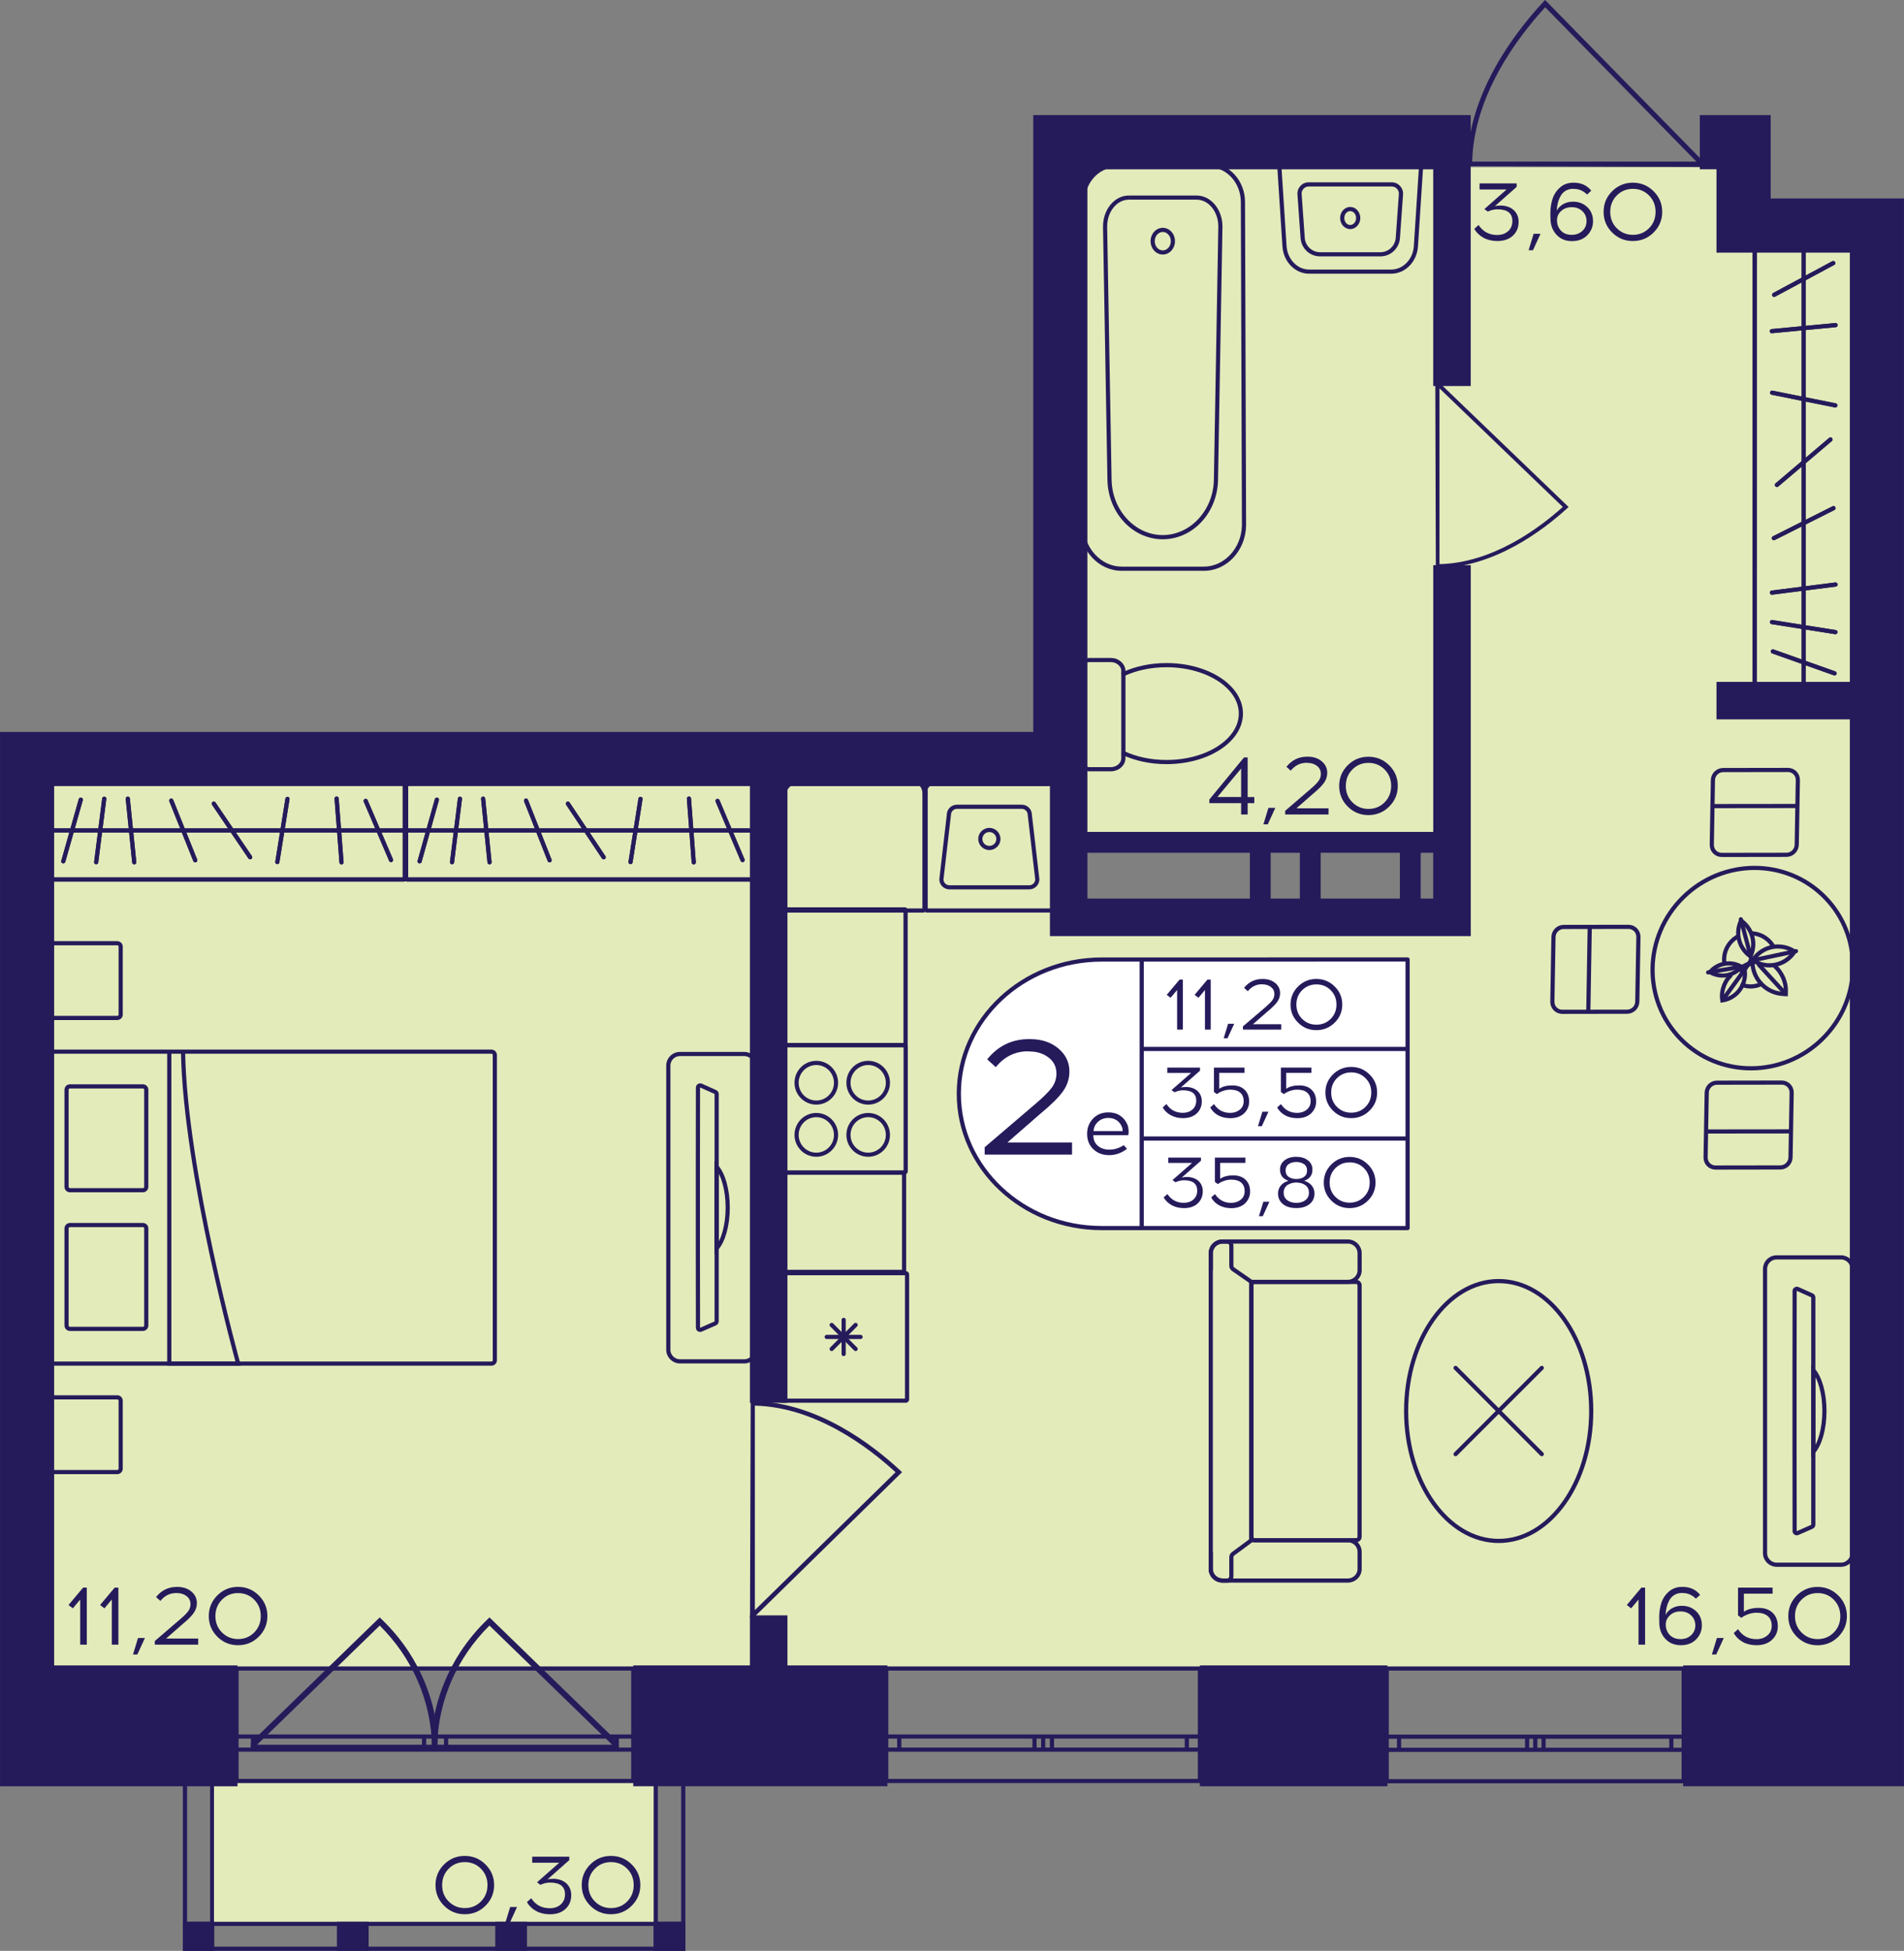 <?xml version="1.0" encoding="utf-8"?>
<!-- Generator: Adobe Illustrator 24.3.0, SVG Export Plug-In . SVG Version: 6.00 Build 0)  -->
<svg version="1.1" id="Слой_1" xmlns="http://www.w3.org/2000/svg" xmlns:xlink="http://www.w3.org/1999/xlink" x="0px" y="0px"
	 viewBox="0 0 390.5 400" style="enable-background:new 0 0 390.5 400;" xml:space="preserve">
<rect x="0" y="0" width="390.5" height="400" fill="#808080" stroke="none"/>
<path style="fill:#E3EBBA;" d="M359.31,34.28c-47.03,0-94.06,0-141.09,0c0.32,46.71,0.64,93.42,0.96,140.13c26.2,0,52.41,0,78.61,0
	c0,4.56,0,9.11,0,13.67c-26.2,0-52.41,0-78.61,0c0-10.25,0-20.51,0-30.76c-70.64,0-141.27,0-211.91,0c0,61.52,0,123.05,0,184.57
	h375.97c0-99.12,0-198.24,0-297.36c-7.98,0-15.95,0-23.93,0C359.31,41.12,359.31,37.7,359.31,34.28z"/>
<rect x="43.03" y="365.21" style="fill:#E3EBBA;" width="91.43" height="29.66"/>
<g>
	<path style="fill:none;stroke:#251B5B;stroke-width:0.855;stroke-miterlimit:10;" d="M246.09,365.17h-64.33v-23.06h64.33V365.17z
		 M181.76,365.17h64.33 M181.76,342.11h64.33 M181.76,358.74h2.67v-2.69h-2.67V358.74z M213.95,356.05h-1.78v2.69h1.78V356.05z
		 M184.44,358.74h27.73v-2.69h-27.73V358.74z M213.95,358.74h1.8v-2.69h-1.8V358.74z M246.09,356.05h-2.67v2.69h2.67V356.05z
		 M215.74,358.74h27.67v-2.69h-27.67V358.74z M181.76,358.74h2.67 M184.44,358.74v-2.69 M184.44,356.05h-2.67 M213.95,356.05h-1.78
		 M212.17,356.05v2.69 M212.17,358.74h1.78 M184.44,358.74h27.73 M212.17,356.05h-27.73 M213.95,358.74h1.8 M215.74,358.74v-2.69
		 M215.74,356.05h-1.8 M246.09,356.05h-2.67 M243.42,356.05v2.69 M243.42,358.74h2.67 M215.74,358.74h27.67 M243.42,356.05h-27.67"
		/>
</g>
<g>
	<path style="fill:none;stroke:#251B5B;stroke-width:0.855;stroke-miterlimit:10;" d="M129.88,365.17H48.51v-23.06h81.37V365.17z
		 M48.51,365.17h81.37 M48.51,342.11h81.37 M48.51,358.74h3.38v-2.69h-3.38V358.74z M89.22,356.05h-2.25v2.69h2.25V356.05z
		 M51.89,358.74h35.08v-2.69H51.89V358.74z M89.22,358.74h2.27v-2.69h-2.27V358.74z M129.88,356.05h-3.38v2.69h3.38V356.05z
		 M91.49,358.74h35v-2.69h-35V358.74z M48.51,358.74h3.38 M51.89,358.74v-2.69 M51.89,356.05h-3.38 M89.22,356.05h-2.25
		 M86.98,356.05v2.69 M86.98,358.74h2.25 M51.89,358.74h35.08 M86.98,356.05H51.89 M89.22,358.74h2.27 M91.49,358.74v-2.69
		 M91.49,356.05h-2.27 M129.88,356.05h-3.38 M126.5,356.05v2.69 M126.5,358.74h3.38 M91.49,358.74h35 M126.5,356.05h-35"/>
</g>
<g>
	<path style="fill:none;stroke:#251B5B;stroke-width:0.855;stroke-miterlimit:10;" d="M345.31,365.22h-60.9v-23.11h60.9V365.22z
		 M284.41,365.22h60.9 M284.41,342.11h60.9 M284.41,358.78h2.53v-2.7h-2.53V358.78z M314.88,356.08h-1.68v2.7h1.68V356.08z
		 M286.94,358.78h26.26v-2.7h-26.26V358.78z M314.88,358.78h1.7v-2.7h-1.7V358.78z M345.31,356.08h-2.53v2.7h2.53V356.08z
		 M316.58,358.78h26.2v-2.7h-26.2V358.78z M284.41,358.78h2.53 M286.94,358.78v-2.7 M286.94,356.08h-2.53 M314.88,356.08h-1.68
		 M313.2,356.08v2.7 M313.2,358.78h1.68 M286.94,358.78h26.26 M313.2,356.08h-26.26 M314.88,358.78h1.7 M316.58,358.78v-2.7
		 M316.58,356.08h-1.7 M345.31,356.08h-2.53 M342.78,356.08v2.7 M342.78,358.78h2.53 M316.58,358.78h26.2 M342.78,356.08h-26.2"/>
</g>
<g>
	
		<rect x="134.07" y="394.04" transform="matrix(-1 2.795306e-07 -2.795306e-07 -1 274.628 794.037)" style="fill:#251B5B;" width="6.5" height="5.96"/>
	
		<rect x="37.57" y="394.04" transform="matrix(-1 2.844633e-07 -2.844633e-07 -1 81.515 794.038)" style="fill:#251B5B;" width="6.38" height="5.96"/>
	
		<rect x="69.11" y="394.04" transform="matrix(-1 2.795348e-07 -2.795348e-07 -1 144.714 794.038)" style="fill:#251B5B;" width="6.5" height="5.96"/>
	
		<rect x="101.59" y="394.04" transform="matrix(-1 2.795306e-07 -2.795306e-07 -1 209.671 794.038)" style="fill:#251B5B;" width="6.5" height="5.96"/>
	<g>
		<path style="fill:#251B5B;" d="M139.71,363.26l0,35.89h-4.79l0-35.89H139.71 M140.56,362.4h-6.5l0,37.6h6.5L140.56,362.4
			L140.56,362.4z"/>
	</g>
	<g>
		<path style="fill:#251B5B;" d="M43.04,363.26l0,35.89h-4.67v-35.89H43.04 M43.89,362.4h-6.38V400h6.38L43.89,362.4L43.89,362.4z"
			/>
	</g>
	<g>
		<path style="fill:#251B5B;" d="M139.71,394.89v4.25l-101.29,0v-4.25L139.71,394.89 M140.56,394.04l-103,0V400l103,0V394.04
			L140.56,394.04z"/>
	</g>
</g>
<g>
	<path style="fill:#251B5B;" d="M78.33,332.07c2.1,2.02,3.92,4.22,5.47,6.57c5.51,8.4,5.9,16.26,5.94,17.85
		c0.03,1.01,0.01,1.84-0.02,2.36c-0.35,0.01-0.71,0.03-1.06,0.04H51.52l-0.09,0.08c0.02-0.58,0.04-1.15,0.06-1.72l26.39-25.62
		L78.33,332.07z M52.72,357.74H88.6c-0.29-9.18-4.04-17.81-10.72-24.44L52.72,357.74z"/>
	<path style="fill:#251B5B;" d="M99.94,332.07c-2.1,2.02-3.92,4.22-5.47,6.57c-5.51,8.4-5.9,16.26-5.94,17.85
		c-0.03,1.01-0.01,1.84,0.02,2.36c0.35,0.01,0.71,0.03,1.06,0.04h37.14l0.09,0.08c-0.02-0.58-0.04-1.15-0.06-1.72l-26.39-25.62
		L99.94,332.07z M125.55,357.74H89.66c0.29-9.18,4.04-17.81,10.72-24.44L125.55,357.74z"/>
</g>
<path style="fill:#251B5B;" d="M300.79,34.08c0-0.31,0.01-0.62,0.01-0.94h0.13c0.32-14.22,9.87-26.6,15.61-32.77L316.89,0
	l32.48,33.14h0.21c0,0.36,0,0.72,0,1.08C333.32,34.17,317.05,34.13,300.79,34.08z M347.93,33.14L316.91,1.49
	c-5.67,6.17-14.66,18.08-14.97,31.65L347.93,33.14z"/>
<path style="fill:#251B5B;" d="M153.96,287.17c0.28,0,0.56,0.01,0.85,0.01v0.12c12.96,0.29,24.24,8.99,29.86,14.23l0.34,0.32
	l-30.21,29.6v0.19c-0.33,0-0.65,0-0.98,0C153.88,316.82,153.92,301.99,153.96,287.17z M154.82,330.13l28.85-28.27
	c-5.62-5.17-16.48-13.36-28.85-13.65L154.82,330.13z"/>
<path style="fill:#251B5B;" d="M294.48,116.57c0.25,0,0.49-0.01,0.75-0.01v-0.1c11.36-0.25,21.25-7.73,26.18-12.23l0.3-0.28
	L295.23,78.5v-0.16c-0.29,0-0.57,0-0.86,0C294.41,91.08,294.44,103.83,294.48,116.57z M295.23,79.63l25.29,24.31
	c-4.93,4.44-14.45,11.49-25.29,11.73L295.23,79.63z"/>
<g>
	<path style="fill:none;stroke:#251B5B;stroke-width:0.855;stroke-miterlimit:10;" d="M152.64,279.13l-13.17,0
		c-1.33,0-2.4-1.07-2.4-2.38l0-58.26c0-1.33,1.06-2.38,2.4-2.38h13.17c1.32,0,2.39,1.06,2.39,2.38l0,58.26
		C155.04,278.05,153.96,279.13,152.64,279.13z M146.98,224.31c0-0.17-0.12-0.34-0.27-0.41l-2.93-1.31
		c-0.31-0.12-0.63,0.09-0.63,0.41c0,2.08-0.02,8.58-0.02,16.25v16.72c0,7.66,0.02,14.19,0.02,16.25c0,0.34,0.33,0.54,0.63,0.41
		l2.93-1.29c0.15-0.07,0.27-0.24,0.27-0.43L146.98,224.31z"/>
	<g>
		<path style="fill:none;stroke:#251B5B;stroke-width:0.855;stroke-miterlimit:10;" d="M149.25,247.6c0-3.64-0.92-6.83-2.28-8.38
			v16.76C148.33,254.43,149.25,251.27,149.25,247.6z"/>
	</g>
</g>
<g>
	<g>
		<g>
			<path style="fill:#251B5B;" d="M82.6,160.65v19.25H10.58v-19.25H82.6 M82.86,159.8H10.32c-0.33,0-0.59,0.27-0.59,0.59v19.77
				c0,0.33,0.27,0.59,0.59,0.59h72.53c0.33,0,0.59-0.27,0.59-0.59v-19.77C83.45,160.06,83.19,159.8,82.86,159.8L82.86,159.8z"/>
		</g>
	</g>
	<line style="fill:none;stroke:#251B5B;stroke-width:0.855;stroke-miterlimit:10;" x1="83.47" y1="170.28" x2="9.98" y2="170.28"/>
	
		<line style="fill:none;stroke:#251B5B;stroke-width:0.855;stroke-linecap:round;stroke-miterlimit:10;" x1="70.04" y1="176.81" x2="69.04" y2="163.74"/>
	
		<line style="fill:none;stroke:#251B5B;stroke-width:0.855;stroke-linecap:round;stroke-miterlimit:10;" x1="56.88" y1="176.75" x2="58.96" y2="163.8"/>
	
		<line style="fill:none;stroke:#251B5B;stroke-width:0.855;stroke-linecap:round;stroke-miterlimit:10;" x1="12.98" y1="176.6" x2="16.57" y2="163.96"/>
	
		<line style="fill:none;stroke:#251B5B;stroke-width:0.855;stroke-linecap:round;stroke-miterlimit:10;" x1="51.3" y1="175.77" x2="43.85" y2="164.78"/>
	
		<line style="fill:none;stroke:#251B5B;stroke-width:0.855;stroke-linecap:round;stroke-miterlimit:10;" x1="40.04" y1="176.39" x2="35.13" y2="164.16"/>
	
		<line style="fill:none;stroke:#251B5B;stroke-width:0.855;stroke-linecap:round;stroke-miterlimit:10;" x1="27.53" y1="176.8" x2="26.21" y2="163.76"/>
	
		<line style="fill:none;stroke:#251B5B;stroke-width:0.855;stroke-linecap:round;stroke-miterlimit:10;" x1="19.73" y1="176.78" x2="21.38" y2="163.77"/>
	
		<line style="fill:none;stroke:#251B5B;stroke-width:0.855;stroke-linecap:round;stroke-miterlimit:10;" x1="80.2" y1="176.34" x2="75" y2="164.22"/>
	<g>
		<g>
			<path style="fill:#251B5B;" d="M82.6,160.65v19.25H10.58v-19.25H82.6 M82.86,159.8H10.32c-0.33,0-0.59,0.27-0.59,0.59v19.77
				c0,0.33,0.27,0.59,0.59,0.59h72.53c0.33,0,0.59-0.27,0.59-0.59v-19.77C83.45,160.06,83.19,159.8,82.86,159.8L82.86,159.8z"/>
		</g>
	</g>
	<line style="fill:none;stroke:#251B5B;stroke-width:0.855;stroke-miterlimit:10;" x1="83.47" y1="170.28" x2="9.98" y2="170.28"/>
	
		<line style="fill:none;stroke:#251B5B;stroke-width:0.855;stroke-linecap:round;stroke-miterlimit:10;" x1="70.04" y1="176.81" x2="69.04" y2="163.74"/>
	
		<line style="fill:none;stroke:#251B5B;stroke-width:0.855;stroke-linecap:round;stroke-miterlimit:10;" x1="56.88" y1="176.75" x2="58.96" y2="163.8"/>
	
		<line style="fill:none;stroke:#251B5B;stroke-width:0.855;stroke-linecap:round;stroke-miterlimit:10;" x1="12.98" y1="176.6" x2="16.57" y2="163.96"/>
	
		<line style="fill:none;stroke:#251B5B;stroke-width:0.855;stroke-linecap:round;stroke-miterlimit:10;" x1="51.3" y1="175.77" x2="43.85" y2="164.78"/>
	
		<line style="fill:none;stroke:#251B5B;stroke-width:0.855;stroke-linecap:round;stroke-miterlimit:10;" x1="40.04" y1="176.39" x2="35.13" y2="164.16"/>
	
		<line style="fill:none;stroke:#251B5B;stroke-width:0.855;stroke-linecap:round;stroke-miterlimit:10;" x1="27.53" y1="176.8" x2="26.21" y2="163.76"/>
	
		<line style="fill:none;stroke:#251B5B;stroke-width:0.855;stroke-linecap:round;stroke-miterlimit:10;" x1="19.73" y1="176.78" x2="21.38" y2="163.77"/>
	
		<line style="fill:none;stroke:#251B5B;stroke-width:0.855;stroke-linecap:round;stroke-miterlimit:10;" x1="80.2" y1="176.34" x2="75" y2="164.22"/>
</g>
<g>
	<g>
		<path style="fill:none;stroke:#251B5B;stroke-width:0.855;stroke-miterlimit:10;" d="M230.4,138.23v-0.63
			c0-1.25-1.16-2.27-2.57-2.27h-4.29c-1.43,0-2.57,1.02-2.57,2.27v17.85c0,1.25,1.14,2.27,2.57,2.27h4.29
			c1.41,0,2.57-1.02,2.57-2.27v-1.05"/>
	</g>
	<g>
		<path style="fill:none;stroke:#251B5B;stroke-width:0.855;stroke-miterlimit:10;" d="M254.5,146.31c0-5.49-6.83-9.93-15.26-9.93
			c-3.29,0-6.35,0.68-8.84,1.85v16.17c2.49,1.17,5.55,1.85,8.84,1.85C247.67,156.25,254.5,151.8,254.5,146.31z"/>
	</g>
</g>
<g>
	<g>
		<path style="fill:#251B5B;" d="M228.9,33.46v0.85l19.15,0c3.55,0,6.44,3.2,6.44,7.13l0.22,66.3c-0.1,4.65-3.6,8.44-7.81,8.44
			h-16.84c-4.21,0-7.72-3.79-7.81-8.42l0.22-66.33c0-3.93,2.89-7.13,6.44-7.13V33.46 M228.9,33.46c-4.03,0-7.29,3.57-7.29,7.98
			l-0.22,66.32c0.11,5.16,3.96,9.28,8.67,9.28h16.84c4.71,0,8.56-4.12,8.67-9.28l-0.22-66.32c0-4.41-3.27-7.98-7.29-7.98
			L228.9,33.46L228.9,33.46z"/>
	</g>
	<g>
		<path style="fill:#251B5B;" d="M231.52,40.09v0.85l13.91,0c2.45,0,4.44,2.47,4.44,5.49l-0.91,51.96
			c-0.12,6.24-4.82,11.32-10.49,11.32s-10.37-5.08-10.49-11.32l-0.91-51.95c0-3.03,1.99-5.5,4.44-5.5V40.09 M231.52,40.09
			c-2.93,0-5.3,2.85-5.3,6.36l0.91,51.96c0.13,6.76,5.17,12.16,11.34,12.16h0c6.17,0,11.21-5.4,11.34-12.16l0.91-51.96
			c0-3.51-2.37-6.36-5.3-6.36L231.52,40.09L231.52,40.09z"/>
	</g>
	<g>
		<path style="fill:#251B5B;" d="M238.48,47.56c0.91,0,1.65,0.85,1.65,1.89s-0.74,1.89-1.65,1.89c-0.91,0-1.65-0.85-1.65-1.89
			S237.57,47.56,238.48,47.56 M238.48,46.71c-1.38,0-2.5,1.23-2.5,2.74c0,1.51,1.12,2.74,2.5,2.74s2.5-1.23,2.5-2.74
			C240.98,47.93,239.86,46.71,238.48,46.71L238.48,46.71z"/>
	</g>
</g>
<g>
	<g>
		<path style="fill:#251B5B;" d="M276.92,43.29c0.67,0,1.21,0.64,1.21,1.42c0,0.78-0.54,1.42-1.21,1.42s-1.21-0.64-1.21-1.42
			C275.71,43.92,276.25,43.29,276.92,43.29 M276.92,42.43c-1.14,0-2.07,1.02-2.07,2.27c0,1.25,0.93,2.27,2.07,2.27
			c1.14,0,2.07-1.02,2.07-2.27C278.99,43.45,278.06,42.43,276.92,42.43L276.92,42.43z"/>
	</g>
	<g>
		<path style="fill:#251B5B;" d="M291.02,34.22l-1.05,16.24c-0.17,2.7-2.21,4.81-4.63,4.81H268.5c-2.42,0-4.45-2.11-4.63-4.81
			l-1.05-16.24H291.02 M291.93,33.36h-30.02l1.11,17.15c0.2,3.16,2.6,5.61,5.48,5.61h16.84c2.88,0,5.28-2.45,5.48-5.61L291.93,33.36
			L291.93,33.36z"/>
	</g>
	<g>
		<path style="fill:#251B5B;" d="M285.45,38.24c0.41,0,0.78,0.16,1.06,0.46c0.28,0.3,0.41,0.69,0.39,1.09l-0.64,8.98
			c-0.12,1.65-1.51,2.95-3.16,2.95h-12.34c-1.66,0-3.05-1.3-3.16-2.95l-0.64-8.98c-0.03-0.41,0.11-0.8,0.39-1.09
			c0.28-0.3,0.65-0.46,1.06-0.46H285.45 M285.45,37.38h-17.05c-1.34,0-2.39,1.14-2.3,2.47l0.64,8.98c0.15,2.11,1.9,3.74,4.02,3.74
			h12.34c2.11,0,3.87-1.63,4.02-3.74l0.64-8.98C287.84,38.52,286.78,37.38,285.45,37.38L285.45,37.38z"/>
	</g>
</g>
<g>
	<g>
		<g>
			<path style="fill:#251B5B;" d="M154.65,160.65v19.25H83.71v-19.25H154.65 M154.91,159.8H83.45c-0.33,0-0.59,0.27-0.59,0.59v19.77
				c0,0.33,0.27,0.59,0.59,0.59h71.46c0.33,0,0.59-0.27,0.59-0.59v-19.77C155.5,160.06,155.24,159.8,154.91,159.8L154.91,159.8z"/>
		</g>
	</g>
	
		<line style="fill:none;stroke:#251B5B;stroke-width:0.855;stroke-miterlimit:10;" x1="155.52" y1="170.28" x2="83.1" y2="170.28"/>
	
		<line style="fill:none;stroke:#251B5B;stroke-width:0.855;stroke-linecap:round;stroke-miterlimit:10;" x1="142.28" y1="176.81" x2="141.3" y2="163.74"/>
	
		<line style="fill:none;stroke:#251B5B;stroke-width:0.855;stroke-linecap:round;stroke-miterlimit:10;" x1="129.32" y1="176.75" x2="131.36" y2="163.8"/>
	
		<line style="fill:none;stroke:#251B5B;stroke-width:0.855;stroke-linecap:round;stroke-miterlimit:10;" x1="86.06" y1="176.6" x2="89.6" y2="163.96"/>
	
		<line style="fill:none;stroke:#251B5B;stroke-width:0.855;stroke-linecap:round;stroke-miterlimit:10;" x1="123.81" y1="175.77" x2="116.47" y2="164.78"/>
	
		<line style="fill:none;stroke:#251B5B;stroke-width:0.855;stroke-linecap:round;stroke-miterlimit:10;" x1="112.72" y1="176.39" x2="107.89" y2="164.16"/>
	
		<line style="fill:none;stroke:#251B5B;stroke-width:0.855;stroke-linecap:round;stroke-miterlimit:10;" x1="100.4" y1="176.8" x2="99.09" y2="163.76"/>
	
		<line style="fill:none;stroke:#251B5B;stroke-width:0.855;stroke-linecap:round;stroke-miterlimit:10;" x1="92.71" y1="176.78" x2="94.33" y2="163.77"/>
	
		<line style="fill:none;stroke:#251B5B;stroke-width:0.855;stroke-linecap:round;stroke-miterlimit:10;" x1="152.3" y1="176.34" x2="147.17" y2="164.22"/>
	<g>
		<g>
			<path style="fill:#251B5B;" d="M154.65,160.65v19.25H83.71v-19.25H154.65 M154.91,159.8H83.45c-0.33,0-0.59,0.27-0.59,0.59v19.77
				c0,0.33,0.27,0.59,0.59,0.59h71.46c0.33,0,0.59-0.27,0.59-0.59v-19.77C155.5,160.06,155.24,159.8,154.91,159.8L154.91,159.8z"/>
		</g>
	</g>
	
		<line style="fill:none;stroke:#251B5B;stroke-width:0.855;stroke-miterlimit:10;" x1="155.52" y1="170.28" x2="83.1" y2="170.28"/>
	
		<line style="fill:none;stroke:#251B5B;stroke-width:0.855;stroke-linecap:round;stroke-miterlimit:10;" x1="142.28" y1="176.81" x2="141.3" y2="163.74"/>
	
		<line style="fill:none;stroke:#251B5B;stroke-width:0.855;stroke-linecap:round;stroke-miterlimit:10;" x1="129.32" y1="176.75" x2="131.36" y2="163.8"/>
	
		<line style="fill:none;stroke:#251B5B;stroke-width:0.855;stroke-linecap:round;stroke-miterlimit:10;" x1="86.06" y1="176.6" x2="89.6" y2="163.96"/>
	
		<line style="fill:none;stroke:#251B5B;stroke-width:0.855;stroke-linecap:round;stroke-miterlimit:10;" x1="123.81" y1="175.77" x2="116.47" y2="164.78"/>
	
		<line style="fill:none;stroke:#251B5B;stroke-width:0.855;stroke-linecap:round;stroke-miterlimit:10;" x1="112.72" y1="176.39" x2="107.89" y2="164.16"/>
	
		<line style="fill:none;stroke:#251B5B;stroke-width:0.855;stroke-linecap:round;stroke-miterlimit:10;" x1="100.4" y1="176.8" x2="99.09" y2="163.76"/>
	
		<line style="fill:none;stroke:#251B5B;stroke-width:0.855;stroke-linecap:round;stroke-miterlimit:10;" x1="92.71" y1="176.78" x2="94.33" y2="163.77"/>
	
		<line style="fill:none;stroke:#251B5B;stroke-width:0.855;stroke-linecap:round;stroke-miterlimit:10;" x1="152.3" y1="176.34" x2="147.17" y2="164.22"/>
</g>
<g>
	
		<ellipse transform="matrix(0.713 -0.702 0.702 0.713 -36.114 309.085)" style="fill:none;stroke:#251B5B;stroke-width:0.855;stroke-miterlimit:10;" cx="359.27" cy="198.63" rx="20.72" ry="20.35"/>
	<g>
		<g>
			<path style="fill:none;stroke:#251B5B;stroke-width:0.855;stroke-miterlimit:10;" d="M352.14,221.99l13.29-0.02
				c1.14,0,2.04,0.92,2.03,2.06l-0.23,13.28c-0.02,1.14-0.96,2.06-2.1,2.06l-13.29,0.02c-1.14,0-2.04-0.92-2.03-2.06l0.23-13.28
				C350.06,222.91,351,221.99,352.14,221.99z"/>
			
				<line style="fill:none;stroke:#251B5B;stroke-width:0.855;stroke-miterlimit:10;" x1="367.5" y1="231.98" x2="349.72" y2="232"/>
		</g>
	</g>
	<g>
		<g>
			<path style="fill:none;stroke:#251B5B;stroke-width:0.855;stroke-miterlimit:10;" d="M366.4,175.27l-13.29,0.02
				c-1.14,0-2.04-0.92-2.03-2.06l0.23-13.28c0.02-1.14,0.96-2.06,2.1-2.06l13.29-0.02c1.14,0,2.04,0.92,2.03,2.06l-0.23,13.28
				C368.47,174.35,367.53,175.27,366.4,175.27z"/>
			
				<line style="fill:none;stroke:#251B5B;stroke-width:0.855;stroke-miterlimit:10;" x1="351.03" y1="165.28" x2="368.82" y2="165.26"/>
		</g>
	</g>
	<g>
		<g>
			<path style="fill:none;stroke:#251B5B;stroke-width:0.855;stroke-miterlimit:10;" d="M336.03,192.1l-0.23,13.28
				c-0.02,1.14-0.96,2.06-2.1,2.06l-13.29,0.02c-1.14,0-2.04-0.92-2.03-2.06l0.23-13.28c0.02-1.14,0.96-2.06,2.1-2.06l13.29-0.02
				C335.14,190.04,336.04,190.97,336.03,192.1z"/>
			
				<line style="fill:none;stroke:#251B5B;stroke-width:0.855;stroke-miterlimit:10;" x1="325.75" y1="207.65" x2="326.05" y2="189.87"/>
		</g>
	</g>
</g>
<g>
	<path style="fill:none;stroke:#251B5B;stroke-width:0.855;stroke-linecap:square;stroke-miterlimit:10;" d="M359.61,191.39
		c0.74,0.08,1.48,0.32,2.16,0.72c0.71,0.43,1.3,0.98,1.73,1.63"/>
	<path style="fill:none;stroke:#251B5B;stroke-width:0.855;stroke-linecap:square;stroke-miterlimit:10;" d="M353.63,197.18
		c-0.09-1.07,0.14-2.17,0.72-3.16c0.46-0.78,1.08-1.4,1.8-1.85"/>
	<path style="fill:none;stroke:#251B5B;stroke-width:0.855;stroke-linecap:square;stroke-miterlimit:10;" d="M361.17,201.79
		c-1.2,0.54-2.48,0.63-3.78,0.19"/>
	<g>
		<path style="fill:#251B5B;" d="M357.25,189.43c1.71,1.47,2.35,3.87,1.58,5.98C357.12,193.94,356.48,191.54,357.25,189.43
			 M356.92,188.15L356.92,188.15c-1.73,2.97-0.72,6.8,2.25,8.55v0v0C360.89,193.74,359.89,189.9,356.92,188.15L356.92,188.15z"/>
	</g>
	<path style="fill:none;stroke:#251B5B;stroke-width:0.855;stroke-linecap:round;stroke-miterlimit:10;" d="M356.96,198.88
		c0.26-0.08,0.57-0.03,0.85-0.07c0.49,3.03-1.56,5.85-4.57,6.31c-0.13-0.8-0.08-1.59,0.12-2.33c0.27-1,0.78-2.01,1.53-2.7"/>
	<g>
		<path style="fill:#251B5B;" d="M354.57,197.96c0.65,0,1.29,0.13,1.87,0.4c-0.85,0.79-1.98,1.25-3.16,1.25
			c-0.65,0-1.29-0.13-1.87-0.4C352.26,198.41,353.39,197.96,354.57,197.96 M354.57,197.1c-1.73,0-3.42,0.81-4.48,2.33h0h0
			c0.97,0.69,2.09,1.02,3.2,1.02c1.73,0,3.42-0.81,4.48-2.33l0,0l0,0C356.79,197.43,355.68,197.1,354.57,197.1L354.57,197.1z"/>
	</g>
	<path style="fill:none;stroke:#251B5B;stroke-width:0.855;stroke-linecap:round;stroke-miterlimit:10;" d="M364.05,198.13
		c1.36,1.26,2.3,3.19,2.22,5.19l-0.02,0.51l-0.51-0.03c-3.4-0.16-6.09-2.87-6.31-6.2c0-0.08-0.01-0.17-0.01-0.25"/>
	
		<line style="fill:none;stroke:#251B5B;stroke-width:0.855;stroke-linecap:round;stroke-linejoin:round;stroke-miterlimit:10;" x1="360.77" y1="197.85" x2="366.09" y2="203.65"/>
	<g>
		<path style="fill:#251B5B;" d="M364.65,194.49L364.65,194.49c0.98,0,1.93,0.25,2.79,0.73c-1.06,1.43-2.73,2.28-4.54,2.28
			c-0.98,0-1.93-0.25-2.79-0.73C361.17,195.33,362.84,194.49,364.65,194.49 M364.65,193.64c-2.15,0-4.24,1.05-5.48,2.99l-0.25,0.4
			l0.4,0.26c1.11,0.72,2.36,1.07,3.59,1.07c2.15,0,4.24-1.05,5.48-2.99l0.25-0.4l-0.4-0.26
			C367.13,193.98,365.88,193.64,364.65,193.64L364.65,193.64z"/>
	</g>
	
		<line style="fill:none;stroke:#251B5B;stroke-width:0.855;stroke-linecap:round;stroke-linejoin:round;stroke-miterlimit:10;" x1="359.17" y1="196.97" x2="368.35" y2="195.02"/>
	
		<line style="fill:none;stroke:#251B5B;stroke-width:0.855;stroke-linecap:round;stroke-miterlimit:10;" x1="357.66" y1="199.02" x2="353.45" y2="204.84"/>
	<polyline style="fill:none;stroke:#251B5B;stroke-width:0.855;stroke-linecap:round;stroke-miterlimit:10;" points="
		350.33,199.38 357.49,198.16 358.73,197.53 	"/>
	<path style="fill:none;stroke:#251B5B;stroke-width:0.855;stroke-linecap:round;stroke-miterlimit:10;" d="M359.28,197.18
		l-0.18-0.92c-0.01-0.06-2.06-7.77-2.06-7.77"/>
	
		<line style="fill:none;stroke:#251B5B;stroke-width:0.855;stroke-linecap:round;stroke-miterlimit:10;" x1="357.62" y1="199.07" x2="359.34" y2="196.68"/>
	
		<line style="fill:none;stroke:#251B5B;stroke-width:0.855;stroke-linecap:round;stroke-miterlimit:10;" x1="359.51" y1="197.32" x2="358.6" y2="197.79"/>
	<polygon style="fill:none;stroke:#251B5B;stroke-width:0.855;stroke-linecap:round;stroke-miterlimit:10;" points="359.4,197.33 
		358.86,197.5 358.97,197.16 	"/>
	<polygon style="fill:#251B5B;" points="356.76,199.15 357.49,198.16 358.36,197.8 357.66,199.02 	"/>
	<path style="fill:#251B5B;" d="M358.37,197.56c0.02-0.04,0.71-0.98,0.71-0.98l0.03,0.5l-0.44,0.55L358.37,197.56z"/>
	<polygon style="fill:#251B5B;" points="358.36,198.16 359.52,197.55 359.48,197.38 358.67,197.63 	"/>
</g>
<g>
	<path style="fill:none;stroke:#251B5B;stroke-width:0.855;stroke-miterlimit:10;" d="M377.57,320.83h-13.17
		c-1.33,0-2.4-1.07-2.4-2.38l0-58.26c0-1.33,1.06-2.38,2.4-2.38h13.17c1.32,0,2.39,1.06,2.39,2.38v58.26
		C379.96,319.76,378.88,320.83,377.57,320.83z M371.9,266.01c0-0.17-0.12-0.34-0.27-0.41l-2.93-1.31c-0.31-0.12-0.63,0.09-0.63,0.41
		c0,2.08-0.02,8.58-0.02,16.25v16.72c0,7.66,0.02,14.19,0.02,16.25c0,0.34,0.33,0.54,0.63,0.41l2.93-1.29
		c0.15-0.07,0.27-0.24,0.27-0.43V266.01z"/>
	<g>
		<path style="fill:none;stroke:#251B5B;stroke-width:0.855;stroke-miterlimit:10;" d="M374.18,289.31c0-3.64-0.92-6.83-2.28-8.38
			v16.76C373.26,296.13,374.18,292.97,374.18,289.31z"/>
	</g>
</g>
<g>
	<path style="fill:none;stroke:#251B5B;stroke-width:0.855;stroke-miterlimit:10;" d="M248.32,260.45v-3.51
		c0-1.31,1.08-2.38,2.4-2.38h0.96l24.77,0c1.32,0,2.4,1.07,2.4,2.38v3.51c0,1.33-1.08,2.38-2.4,2.38h-19.93"/>
	<path style="fill:none;stroke:#251B5B;stroke-width:0.855;stroke-miterlimit:10;" d="M248.32,318.18v3.51
		c0,1.33,1.08,2.38,2.4,2.38h0.96l24.77,0c1.32,0,2.4-1.06,2.4-2.38v-3.51c0-1.31-1.08-2.38-2.4-2.38l-19.9,0"/>
	<path style="fill:none;stroke:#251B5B;stroke-width:0.855;stroke-miterlimit:10;" d="M278.84,315.1v-51.56
		c0-0.39-0.31-0.7-0.7-0.7h-20.8c-0.39,0-0.7,0.31-0.7,0.7v51.56c0,0.39,0.31,0.7,0.7,0.7h20.8
		C278.53,315.8,278.84,315.48,278.84,315.1z"/>
	<path style="fill:none;stroke:#251B5B;stroke-width:0.855;stroke-miterlimit:10;" d="M252.88,318.6l3.42-2.52
		c0.22-0.16,0.35-0.41,0.35-0.68v-52.13c0-0.28-0.14-0.54-0.37-0.7l-3.37-2.33c-0.23-0.16-0.37-0.42-0.37-0.7v-4.13
		c0-0.47-0.38-0.85-0.86-0.85h-0.96c-1.32,0-2.4,1.07-2.4,2.38l0,64.75c0,1.32,1.07,2.38,2.4,2.38h0.96c0.47,0,0.86-0.38,0.86-0.85
		v-3.93C252.54,319.02,252.67,318.77,252.88,318.6z"/>
</g>
<g>
	
		<ellipse style="fill:none;stroke:#251B5B;stroke-width:0.855;stroke-miterlimit:10;" cx="307.37" cy="289.31" rx="18.98" ry="26.64"/>
	<g>
		
			<line style="fill:none;stroke:#251B5B;stroke-width:0.855;stroke-linecap:round;stroke-miterlimit:10;" x1="298.53" y1="298.15" x2="316.21" y2="280.47"/>
		
			<line style="fill:none;stroke:#251B5B;stroke-width:0.855;stroke-linecap:round;stroke-miterlimit:10;" x1="298.53" y1="280.47" x2="316.21" y2="298.15"/>
	</g>
</g>
<g>
	<path style="fill:#251B5B;" d="M189.18,161.1v25.16h-28.23V161.1H189.18 M189.28,160.24h-28.44c-0.41,0-0.75,0.33-0.75,0.75v25.38
		c0,0.41,0.33,0.75,0.75,0.75h28.44c0.41,0,0.75-0.33,0.75-0.75v-25.38C190.03,160.58,189.7,160.24,189.28,160.24L189.28,160.24z"/>
</g>
<g>
	<g>
		<path style="fill:#251B5B;" d="M215.55,161.1v25.16h-25.28V161.1H215.55 M215.7,160.24h-25.59c-0.39,0-0.7,0.31-0.7,0.7v25.47
			c0,0.39,0.31,0.7,0.7,0.7h25.59c0.39,0,0.7-0.31,0.7-0.7v-25.47C216.4,160.56,216.09,160.24,215.7,160.24L215.7,160.24z"/>
	</g>
	<g>
		<path style="fill:#251B5B;" d="M209.54,165.84c0.68,0,1.24,0.55,1.24,1.23v0.05l0.01,0.05l1.53,13.16
			c-0.02,0.66-0.57,1.19-1.24,1.19h-16.34c-0.67,0-1.22-0.53-1.24-1.19l1.53-13.16l0.01-0.05v-0.05c0-0.68,0.56-1.23,1.24-1.23
			H209.54 M209.54,164.99h-13.27c-1.16,0-2.09,0.93-2.09,2.08l-1.53,13.21c0,1.15,0.94,2.08,2.09,2.08h16.34
			c1.16,0,2.09-0.93,2.09-2.08l-1.53-13.21C211.64,165.92,210.7,164.99,209.54,164.99L209.54,164.99z"/>
	</g>
	<g>
		<path style="fill:#251B5B;" d="M202.91,170.6c0.79,0,1.43,0.64,1.43,1.42s-0.64,1.42-1.43,1.42c-0.79,0-1.43-0.64-1.43-1.42
			S202.12,170.6,202.91,170.6 M202.91,169.75c-1.26,0-2.28,1.02-2.28,2.27c0,1.25,1.02,2.27,2.28,2.27s2.28-1.02,2.28-2.27
			C205.19,170.76,204.17,169.75,202.91,169.75L202.91,169.75z"/>
	</g>
</g>
<g>
	<g>
		<path style="fill:#251B5B;" d="M185.32,214.71v25.28h-25.16v-25.28H185.32 M185.48,213.85h-25.47c-0.39,0-0.7,0.31-0.7,0.7v25.59
			c0,0.39,0.31,0.7,0.7,0.7h25.47c0.39,0,0.7-0.31,0.7-0.7v-25.59C186.18,214.16,185.86,213.85,185.48,213.85L185.48,213.85z"/>
	</g>
	<g>
		<g>
			<path style="fill:#251B5B;" d="M178.06,229.06c1.99,0,3.62,1.63,3.62,3.64s-1.62,3.64-3.62,3.64s-3.62-1.63-3.62-3.64
				S176.07,229.06,178.06,229.06 M178.06,228.2c-2.47,0-4.47,2.01-4.47,4.49s2,4.49,4.47,4.49c2.47,0,4.47-2.01,4.47-4.49
				S180.53,228.2,178.06,228.2L178.06,228.2z"/>
		</g>
		<g>
			<path style="fill:#251B5B;" d="M167.42,218.37c1.99,0,3.62,1.63,3.62,3.64s-1.62,3.64-3.62,3.64s-3.62-1.63-3.62-3.64
				S165.43,218.37,167.42,218.37 M167.42,217.51c-2.47,0-4.47,2.01-4.47,4.49c0,2.48,2,4.49,4.47,4.49c2.47,0,4.47-2.01,4.47-4.49
				C171.89,219.52,169.89,217.51,167.42,217.51L167.42,217.51z"/>
		</g>
		<g>
			<path style="fill:#251B5B;" d="M178.06,218.37c1.99,0,3.62,1.63,3.62,3.64s-1.62,3.64-3.62,3.64s-3.62-1.63-3.62-3.64
				S176.07,218.37,178.06,218.37 M178.06,217.51c-2.47,0-4.47,2.01-4.47,4.49c0,2.48,2,4.49,4.47,4.49c2.47,0,4.47-2.01,4.47-4.49
				C182.53,219.52,180.53,217.51,178.06,217.51L178.06,217.51z"/>
		</g>
		<g>
			<path style="fill:#251B5B;" d="M167.42,229.06c1.99,0,3.62,1.63,3.62,3.64s-1.62,3.64-3.62,3.64s-3.62-1.63-3.62-3.64
				S165.43,229.06,167.42,229.06 M167.42,228.2c-2.47,0-4.47,2.01-4.47,4.49s2,4.49,4.47,4.49c2.47,0,4.47-2.01,4.47-4.49
				S169.89,228.2,167.42,228.2L167.42,228.2z"/>
		</g>
	</g>
</g>
<g>
	<g>
		<path style="fill:#251B5B;" d="M185.61,261.48v25.28h-25.16v-25.28H185.61 M185.76,260.63h-25.47c-0.39,0-0.7,0.31-0.7,0.7v25.59
			c0,0.39,0.31,0.7,0.7,0.7h25.47c0.39,0,0.7-0.31,0.7-0.7v-25.59C186.46,260.94,186.15,260.63,185.76,260.63L185.76,260.63z"/>
	</g>
	<g>
		
			<line style="fill:none;stroke:#251B5B;stroke-width:0.855;stroke-linecap:round;stroke-miterlimit:10;" x1="176.5" y1="274.12" x2="169.55" y2="274.12"/>
		
			<line style="fill:none;stroke:#251B5B;stroke-width:0.855;stroke-linecap:round;stroke-miterlimit:10;" x1="175.48" y1="276.59" x2="170.57" y2="271.66"/>
		
			<line style="fill:none;stroke:#251B5B;stroke-width:0.855;stroke-linecap:round;stroke-miterlimit:10;" x1="173.03" y1="277.62" x2="173.03" y2="270.63"/>
		
			<line style="fill:none;stroke:#251B5B;stroke-width:0.855;stroke-linecap:round;stroke-miterlimit:10;" x1="170.57" y1="276.59" x2="175.48" y2="271.66"/>
	</g>
</g>
<g>
	<polygon style="fill:#251B5B;stroke:#251B5B;stroke-width:0.855;stroke-miterlimit:10;" points="362.73,41.12 362.73,34.28 
		362.73,24.03 352.47,24.03 349.05,24.03 349.05,34.28 352.47,34.28 352.47,41.12 352.47,51.37 362.73,51.37 379.82,51.37 
		379.82,140.24 352.47,140.24 352.47,147.07 379.82,147.07 379.82,341.9 345.64,341.9 345.64,365.82 390.07,365.82 390.07,352.15 
		390.07,341.9 390.07,51.37 390.07,47.95 390.07,41.12 	"/>
	<path style="fill:#251B5B;stroke:#251B5B;stroke-width:0.855;stroke-miterlimit:10;" d="M212.34,27.45v6.84v116.21H0.43v3.42v6.84
		V341.9v3.42v20.51h47.85V341.9h-37.6V160.75h143.55v126.46h6.84V161.82c0.14-0.22,0.28-0.44,0.5-0.68
		c0.15-0.16,0.29-0.27,0.44-0.39h26.8c0.06,0.06,0.13,0.1,0.19,0.17c0.34,0.4,0.48,0.82,0.54,1.09c0.16-0.27,0.38-0.6,0.69-0.94
		c0.12-0.13,0.23-0.21,0.35-0.31h21.76h3.14c0.1,0.06,0.21,0.12,0.28,0.19V171v3.42v17.09h3.42h3.42h71.78h6.84v-6.84v-68.36h-6.84
		V171h-3.42h-3.42h-17.09h-3.42h-6.84h-3.42h-34.18v-10.25v-6.84v-116c0.38-0.89,0.88-1.75,1.67-2.4c0.68-0.56,1.49-0.95,2.3-1.22
		h67.81v44.43h6.84V34.28v-3.42v-6.84h-88.87V27.45z M294.37,174.42v10.25h-3.42v-10.25H294.37z M287.53,174.42v10.25h-17.09v-10.25
		H287.53z M267.02,174.42v10.25h-6.84v-10.25H267.02z M256.77,174.42v10.25h-34.18v-10.25H256.77z"/>
	<polygon style="fill:#251B5B;stroke:#251B5B;stroke-width:0.855;stroke-miterlimit:10;" points="161.07,331.64 154.23,331.64 
		154.23,341.9 130.31,341.9 130.31,365.82 181.58,365.82 181.58,341.9 161.07,341.9 	"/>
	
		<rect x="246.52" y="341.9" style="fill:#251B5B;stroke:#251B5B;stroke-width:0.855;stroke-miterlimit:10;" width="37.6" height="23.93"/>
</g>
<g>
	<path style="fill:#251B5B;" d="M185.3,186.88v26.98h-25.16v-26.98H185.3 M185.56,186.03h-25.67c-0.33,0-0.6,0.27-0.6,0.6v27.49
		c0,0.33,0.27,0.6,0.6,0.6h25.67c0.33,0,0.6-0.27,0.6-0.6v-27.49C186.16,186.29,185.89,186.03,185.56,186.03L185.56,186.03z"/>
</g>
<g>
	<path style="fill:#251B5B;" d="M185,240.88v19.47h-25.16v-19.47H185 M185.34,240.03H159.5c-0.28,0-0.51,0.23-0.51,0.51v20.15
		c0,0.28,0.23,0.51,0.51,0.51h25.84c0.28,0,0.51-0.23,0.51-0.51v-20.15C185.86,240.26,185.63,240.03,185.34,240.03L185.34,240.03z"
		/>
</g>
<g>
	<g>
		<path style="fill:none;stroke:#251B5B;stroke-width:0.855;stroke-miterlimit:10;" d="M10.41,279.59h90.38
			c0.39,0,0.7-0.31,0.7-0.7v-62.56c0-0.39-0.31-0.7-0.7-0.7H10.41c-0.39,0-0.7,0.31-0.7,0.7v62.56
			C9.71,279.28,10.02,279.59,10.41,279.59z"/>
		<g>
			<path style="fill:none;stroke:#251B5B;stroke-width:0.855;stroke-miterlimit:10;" d="M29.31,222.75H14.35
				c-0.39,0-0.7,0.31-0.7,0.7v19.89c0,0.39,0.31,0.7,0.7,0.7h14.95c0.39,0,0.7-0.31,0.7-0.7v-19.89
				C30.01,223.07,29.69,222.75,29.31,222.75z"/>
			<path style="fill:none;stroke:#251B5B;stroke-width:0.855;stroke-miterlimit:10;" d="M29.31,251.18H14.35
				c-0.39,0-0.7,0.31-0.7,0.7v19.89c0,0.39,0.31,0.7,0.7,0.7h14.95c0.39,0,0.7-0.31,0.7-0.7v-19.89
				C30.01,251.49,29.69,251.18,29.31,251.18z"/>
		</g>
		<path style="fill:none;stroke:#251B5B;stroke-width:0.855;stroke-miterlimit:10;" d="M34.72,215.63v63.96h14.13
			c0,0-10.9-39.29-11.31-63.96"/>
	</g>
	<path style="fill:none;stroke:#251B5B;stroke-width:0.855;stroke-linecap:round;stroke-miterlimit:10;" d="M24.05,193.4H10.41
		c-0.39,0-0.7,0.31-0.7,0.7v13.92c0,0.39,0.31,0.7,0.7,0.7h13.64c0.39,0,0.7-0.31,0.7-0.7V194.1
		C24.75,193.71,24.44,193.4,24.05,193.4z"/>
	<path style="fill:none;stroke:#251B5B;stroke-width:0.855;stroke-linecap:round;stroke-miterlimit:10;" d="M24.05,286.51H10.41
		c-0.39,0-0.7,0.31-0.7,0.7v13.92c0,0.39,0.31,0.7,0.7,0.7h13.64c0.39,0,0.7-0.31,0.7-0.7v-13.92
		C24.75,286.82,24.44,286.51,24.05,286.51z"/>
</g>
<g>
	<g>
		<g>
			<path style="fill:#251B5B;" d="M379.53,50.72l0.02,0.02l-0.02,90.53l-19.23-0.02l0.02-90.53H379.53 M379.53,49.87h-19.2
				c-0.48,0-0.88,0.39-0.88,0.88v90.51c0,0.48,0.39,0.88,0.88,0.88h19.2c0.48,0,0.88-0.39,0.88-0.88V50.74
				C380.41,50.26,380.02,49.87,379.53,49.87L379.53,49.87z"/>
		</g>
	</g>
	
		<line style="fill:none;stroke:#251B5B;stroke-width:0.855;stroke-miterlimit:10;" x1="369.93" y1="49.85" x2="369.93" y2="141.82"/>
	
		<line style="fill:none;stroke:#251B5B;stroke-width:0.855;stroke-linecap:round;stroke-miterlimit:10;" x1="376.46" y1="66.66" x2="363.39" y2="67.9"/>
	
		<line style="fill:none;stroke:#251B5B;stroke-width:0.855;stroke-linecap:round;stroke-miterlimit:10;" x1="376.41" y1="83.12" x2="363.45" y2="80.52"/>
	
		<line style="fill:none;stroke:#251B5B;stroke-width:0.855;stroke-linecap:round;stroke-miterlimit:10;" x1="376.25" y1="138.06" x2="363.61" y2="133.57"/>
	
		<line style="fill:none;stroke:#251B5B;stroke-width:0.855;stroke-linecap:round;stroke-miterlimit:10;" x1="375.42" y1="90.11" x2="364.44" y2="99.43"/>
	
		<line style="fill:none;stroke:#251B5B;stroke-width:0.855;stroke-linecap:round;stroke-miterlimit:10;" x1="376.04" y1="104.19" x2="363.81" y2="110.34"/>
	
		<line style="fill:none;stroke:#251B5B;stroke-width:0.855;stroke-linecap:round;stroke-miterlimit:10;" x1="376.45" y1="119.85" x2="363.41" y2="121.51"/>
	
		<line style="fill:none;stroke:#251B5B;stroke-width:0.855;stroke-linecap:round;stroke-miterlimit:10;" x1="376.43" y1="129.61" x2="363.42" y2="127.55"/>
	
		<line style="fill:none;stroke:#251B5B;stroke-width:0.855;stroke-linecap:round;stroke-miterlimit:10;" x1="375.99" y1="53.94" x2="363.87" y2="60.45"/>
	<g>
		<g>
			<path style="fill:#251B5B;" d="M379.53,50.72l0.02,0.02l-0.02,90.53l-19.23-0.02l0.02-90.53H379.53 M379.53,49.87h-19.2
				c-0.48,0-0.88,0.39-0.88,0.88v90.51c0,0.48,0.39,0.88,0.88,0.88h19.2c0.48,0,0.88-0.39,0.88-0.88V50.74
				C380.41,50.26,380.02,49.87,379.53,49.87L379.53,49.87z"/>
		</g>
	</g>
	
		<line style="fill:none;stroke:#251B5B;stroke-width:0.855;stroke-miterlimit:10;" x1="369.93" y1="49.85" x2="369.93" y2="141.82"/>
	
		<line style="fill:none;stroke:#251B5B;stroke-width:0.855;stroke-linecap:round;stroke-miterlimit:10;" x1="376.46" y1="66.66" x2="363.39" y2="67.9"/>
	
		<line style="fill:none;stroke:#251B5B;stroke-width:0.855;stroke-linecap:round;stroke-miterlimit:10;" x1="376.41" y1="83.12" x2="363.45" y2="80.52"/>
	
		<line style="fill:none;stroke:#251B5B;stroke-width:0.855;stroke-linecap:round;stroke-miterlimit:10;" x1="376.25" y1="138.06" x2="363.61" y2="133.57"/>
	
		<line style="fill:none;stroke:#251B5B;stroke-width:0.855;stroke-linecap:round;stroke-miterlimit:10;" x1="375.42" y1="90.11" x2="364.44" y2="99.43"/>
	
		<line style="fill:none;stroke:#251B5B;stroke-width:0.855;stroke-linecap:round;stroke-miterlimit:10;" x1="376.04" y1="104.19" x2="363.81" y2="110.34"/>
	
		<line style="fill:none;stroke:#251B5B;stroke-width:0.855;stroke-linecap:round;stroke-miterlimit:10;" x1="376.45" y1="119.85" x2="363.41" y2="121.51"/>
	
		<line style="fill:none;stroke:#251B5B;stroke-width:0.855;stroke-linecap:round;stroke-miterlimit:10;" x1="376.43" y1="129.61" x2="363.42" y2="127.55"/>
	
		<line style="fill:none;stroke:#251B5B;stroke-width:0.855;stroke-linecap:round;stroke-miterlimit:10;" x1="375.99" y1="53.94" x2="363.87" y2="60.45"/>
</g>
<g>
	<path style="fill:#FFFFFF;stroke:#251B5B;stroke-width:0.855;stroke-linejoin:round;stroke-miterlimit:10;" d="M288.69,196.73
		l0,55.07l-62.73,0c-16.17,0-29.31-12.34-29.31-27.53c0-15.19,13.14-27.53,29.31-27.53L288.69,196.73z M234.16,196.73l0,55.07
		 M234.16,215.08l54.52,0 M234.16,233.44l54.52,0"/>
	<g>
		<path style="fill:#251B5B;" d="M219.88,236.74h-17.93v-1.51l10.64-9.09c1.52-1.3,2.58-2.37,3.18-3.21c0.6-0.84,0.9-1.78,0.9-2.8
			c0-1.39-0.54-2.49-1.63-3.31c-1.08-0.82-2.38-1.23-3.9-1.23l-0.31-0.03c-2.63,0-4.83,1.08-6.6,3.25l-1.76-1.61
			c2.23-2.76,5.08-4.14,8.53-4.14h0.38c2.3,0.02,4.21,0.66,5.7,1.93c1.5,1.27,2.25,2.83,2.25,4.7c0,1.51-0.45,2.88-1.37,4.14
			c-0.91,1.26-2.46,2.78-4.65,4.58l-6.7,5.84h13.26V236.74z"/>
		<path style="fill:#251B5B;" d="M227.33,228.08c0.93,0,1.73,0.22,2.4,0.67c0.67,0.44,1.16,1.05,1.49,1.83
			c0.14,0.33,0.22,0.71,0.25,1.14c0.03,0.43,0,0.78-0.09,1.04h-7.15c0,0.9,0.3,1.62,0.91,2.15c0.6,0.53,1.39,0.8,2.34,0.81
			c1.09,0,2.09-0.31,2.99-0.92l0.67,0.75c-1.11,0.86-2.34,1.3-3.66,1.3c-1.34-0.01-2.42-0.42-3.26-1.23
			c-0.84-0.81-1.26-1.86-1.26-3.14c0-1.24,0.41-2.28,1.22-3.13S226.03,228.08,227.33,228.08z M227.33,229.22
			c-0.85,0-1.57,0.26-2.13,0.79c-0.57,0.52-0.88,1.16-0.92,1.91h5.96c0.02-0.3-0.04-0.62-0.19-0.97c-0.22-0.52-0.56-0.94-1.03-1.26
			C228.53,229.38,227.97,229.22,227.33,229.22z"/>
	</g>
	<g>
		<path style="fill:#251B5B;" d="M246.12,219.53l-3.94,3.46c0.29-0.08,0.69-0.12,1.2-0.12c1,0.06,1.77,0.36,2.3,0.9
			c0.54,0.54,0.8,1.22,0.8,2.04c0,1-0.34,1.82-1.01,2.46c-0.67,0.64-1.59,0.97-2.75,0.99h-0.14c-0.94-0.01-1.76-0.21-2.47-0.6
			c-0.71-0.39-1.26-0.92-1.65-1.59l0.77-0.7c0.79,1.2,1.91,1.8,3.36,1.8h0.09c0.79-0.02,1.43-0.26,1.92-0.71
			c0.49-0.45,0.74-1.05,0.74-1.79c0-1.41-0.9-2.12-2.71-2.12c-0.58,0-1.16,0.14-1.74,0.41l-0.62-0.45l4.02-3.52h-4.89v-1.09h6.71
			V219.53z"/>
		<path style="fill:#251B5B;" d="M255.23,219.98h-5.18v3.27c0.66-0.47,1.55-0.7,2.68-0.7c1.08,0,1.93,0.3,2.54,0.9
			c0.61,0.6,0.92,1.4,0.92,2.4c0,0.95-0.34,1.75-1.01,2.41c-0.68,0.65-1.6,0.99-2.76,1.01h-0.15c-0.94-0.01-1.75-0.21-2.44-0.59
			c-0.69-0.38-1.23-0.92-1.62-1.6l0.77-0.7c0.79,1.2,1.9,1.8,3.33,1.8h0.08c0.77-0.02,1.41-0.25,1.92-0.68
			c0.51-0.43,0.76-1,0.76-1.72c0-0.76-0.24-1.34-0.71-1.75c-0.48-0.41-1.15-0.61-2.03-0.61c-0.53,0-1.04,0.09-1.55,0.28
			c-0.51,0.18-0.9,0.4-1.2,0.64l-0.61-0.45v-4.99h6.26V219.98z"/>
		<path style="fill:#251B5B;" d="M260.15,227.95l-1.36,2.97H258l0.91-2.97H260.15z"/>
		<path style="fill:#251B5B;" d="M268.97,219.98h-5.18v3.27c0.66-0.47,1.55-0.7,2.68-0.7c1.08,0,1.93,0.3,2.54,0.9
			c0.61,0.6,0.92,1.4,0.92,2.4c0,0.95-0.34,1.75-1.01,2.41c-0.68,0.65-1.6,0.99-2.76,1.01H266c-0.94-0.01-1.75-0.21-2.44-0.59
			c-0.69-0.38-1.23-0.92-1.62-1.6l0.77-0.7c0.79,1.2,1.9,1.8,3.33,1.8h0.08c0.77-0.02,1.41-0.25,1.92-0.68
			c0.51-0.43,0.76-1,0.76-1.72c0-0.76-0.24-1.34-0.71-1.75c-0.48-0.41-1.15-0.61-2.03-0.61c-0.53,0-1.04,0.09-1.55,0.28
			c-0.51,0.18-0.9,0.4-1.2,0.64l-0.61-0.45v-4.99h6.26V219.98z"/>
		<path style="fill:#251B5B;" d="M273.38,220.3c1.03-1.02,2.28-1.54,3.74-1.54s2.72,0.51,3.76,1.54c1.04,1.02,1.56,2.26,1.56,3.71
			c0,1.45-0.52,2.69-1.55,3.71c-1.03,1.02-2.29,1.54-3.77,1.54c-1.47,0-2.71-0.51-3.74-1.54c-1.03-1.02-1.55-2.26-1.55-3.71
			C271.83,222.56,272.35,221.32,273.38,220.3z M280.05,221.06c-0.79-0.79-1.77-1.18-2.92-1.18s-2.12,0.39-2.92,1.18
			c-0.79,0.79-1.19,1.77-1.19,2.95c0,1.18,0.4,2.17,1.19,2.95c0.79,0.79,1.77,1.18,2.92,1.18s2.12-0.39,2.92-1.18
			c0.79-0.79,1.19-1.77,1.19-2.95C281.24,222.83,280.85,221.84,280.05,221.06z"/>
	</g>
	<g>
		<path style="fill:#251B5B;" d="M242.6,211.11h-1.18v-8.12l-1.34,1.59l-0.79-0.6l2.64-3.13h0.67V211.11z"/>
		<path style="fill:#251B5B;" d="M248.31,211.11h-1.18v-8.12l-1.33,1.59l-0.79-0.6l2.63-3.13h0.67V211.11z"/>
		<path style="fill:#251B5B;" d="M253.13,209.91l-1.37,2.97h-0.79l0.91-2.97H253.13z"/>
		<path style="fill:#251B5B;" d="M262.78,211.11h-7.86v-0.66l4.67-3.99c0.66-0.57,1.13-1.04,1.39-1.41
			c0.26-0.37,0.39-0.78,0.39-1.23c0-0.61-0.24-1.09-0.71-1.45c-0.47-0.36-1.04-0.54-1.71-0.54l-0.14-0.02
			c-1.15,0-2.12,0.48-2.89,1.43l-0.77-0.7c0.98-1.21,2.23-1.81,3.74-1.81h0.17c1.01,0.01,1.84,0.29,2.5,0.84
			c0.65,0.55,0.98,1.24,0.98,2.06c0,0.66-0.2,1.27-0.6,1.81c-0.4,0.55-1.08,1.22-2.04,2.01l-2.94,2.56h5.82V211.11z"/>
		<path style="fill:#251B5B;" d="M266.23,202.26c1.03-1.02,2.28-1.54,3.74-1.54c1.47,0,2.72,0.51,3.76,1.54
			c1.04,1.02,1.56,2.26,1.56,3.71c0,1.45-0.52,2.69-1.55,3.71s-2.29,1.54-3.77,1.54c-1.47,0-2.71-0.51-3.74-1.54
			c-1.03-1.02-1.55-2.26-1.55-3.71C264.69,204.52,265.2,203.29,266.23,202.26z M272.91,203.02c-0.79-0.79-1.77-1.18-2.92-1.18
			s-2.12,0.39-2.92,1.18c-0.79,0.79-1.19,1.77-1.19,2.95c0,1.18,0.4,2.17,1.19,2.95c0.79,0.79,1.77,1.18,2.92,1.18
			s2.13-0.39,2.92-1.18c0.79-0.79,1.19-1.77,1.19-2.95C274.1,204.79,273.7,203.81,272.91,203.02z"/>
	</g>
	<g>
		<path style="fill:#251B5B;" d="M246.32,237.98l-3.94,3.46c0.29-0.08,0.69-0.12,1.2-0.12c1,0.06,1.77,0.36,2.3,0.9
			c0.54,0.54,0.8,1.22,0.8,2.04c0,1-0.34,1.82-1.01,2.46c-0.67,0.64-1.59,0.97-2.75,0.99h-0.14c-0.94-0.01-1.76-0.21-2.47-0.6
			c-0.71-0.39-1.26-0.92-1.65-1.59l0.77-0.7c0.79,1.2,1.91,1.8,3.36,1.8h0.09c0.79-0.02,1.43-0.26,1.92-0.71
			c0.49-0.45,0.74-1.05,0.74-1.79c0-1.41-0.9-2.12-2.71-2.12c-0.58,0-1.16,0.14-1.74,0.41l-0.62-0.45l4.02-3.52h-4.89v-1.09h6.71
			V237.98z"/>
		<path style="fill:#251B5B;" d="M255.43,238.43h-5.18v3.27c0.66-0.47,1.55-0.7,2.68-0.7c1.08,0,1.93,0.3,2.54,0.9
			c0.61,0.6,0.92,1.4,0.92,2.4c0,0.95-0.34,1.75-1.01,2.41c-0.68,0.65-1.6,0.99-2.76,1.01h-0.15c-0.94-0.01-1.75-0.21-2.44-0.59
			c-0.69-0.38-1.23-0.92-1.62-1.6l0.77-0.7c0.79,1.2,1.9,1.8,3.33,1.8h0.08c0.77-0.02,1.41-0.25,1.92-0.68
			c0.51-0.43,0.76-1,0.76-1.72c0-0.76-0.24-1.34-0.71-1.75c-0.48-0.41-1.15-0.61-2.03-0.61c-0.53,0-1.04,0.09-1.55,0.28
			c-0.51,0.18-0.9,0.4-1.2,0.64l-0.61-0.45v-4.99h6.26V238.43z"/>
		<path style="fill:#251B5B;" d="M260.35,246.4l-1.36,2.97h-0.79l0.91-2.97H260.35z"/>
		<path style="fill:#251B5B;" d="M267.46,242.11c0.65,0.18,1.16,0.5,1.55,0.95c0.39,0.46,0.58,1.01,0.58,1.66
			c0,0.9-0.33,1.62-1,2.16c-0.67,0.54-1.56,0.81-2.67,0.82h-0.08c-1.13,0-2.03-0.27-2.71-0.81c-0.67-0.54-1.01-1.27-1.01-2.17
			c0-0.65,0.19-1.2,0.58-1.66c0.38-0.45,0.9-0.77,1.55-0.95c-1.15-0.4-1.73-1.17-1.73-2.31c0-0.77,0.31-1.4,0.92-1.88
			c0.61-0.48,1.4-0.73,2.37-0.73h0.14c0.96,0.02,1.74,0.27,2.33,0.75c0.6,0.48,0.89,1.1,0.89,1.86
			C269.19,240.95,268.61,241.71,267.46,242.11z M265.87,246.63c0.76,0,1.38-0.18,1.86-0.55c0.48-0.37,0.73-0.88,0.73-1.53
			c0-0.65-0.23-1.15-0.7-1.52c-0.47-0.36-1.1-0.55-1.89-0.57c-0.26,0-0.53,0.03-0.8,0.09c-0.27,0.06-0.55,0.16-0.83,0.31
			c-0.29,0.15-0.52,0.36-0.7,0.65s-0.27,0.63-0.27,1.03c0,0.65,0.24,1.16,0.72,1.53C264.48,246.44,265.1,246.63,265.87,246.63z
			 M264.3,238.69c-0.42,0.29-0.63,0.73-0.63,1.31s0.21,1.01,0.63,1.31c0.42,0.29,0.94,0.43,1.57,0.43c0.63,0,1.15-0.14,1.57-0.43
			c0.42-0.29,0.63-0.72,0.63-1.31s-0.21-1.02-0.64-1.31c-0.42-0.29-0.94-0.44-1.56-0.44C265.24,238.25,264.72,238.4,264.3,238.69z"
			/>
		<path style="fill:#251B5B;" d="M273.05,238.75c1.03-1.02,2.28-1.54,3.74-1.54s2.72,0.51,3.76,1.54c1.04,1.02,1.56,2.26,1.56,3.71
			c0,1.45-0.52,2.69-1.55,3.71c-1.03,1.02-2.29,1.54-3.77,1.54c-1.47,0-2.71-0.51-3.74-1.54c-1.03-1.02-1.55-2.26-1.55-3.71
			C271.51,241.01,272.02,239.78,273.05,238.75z M279.73,239.51c-0.79-0.79-1.77-1.18-2.92-1.18c-1.15,0-2.12,0.39-2.92,1.18
			c-0.79,0.79-1.19,1.77-1.19,2.95c0,1.18,0.4,2.17,1.19,2.95c0.79,0.79,1.77,1.18,2.92,1.18c1.15,0,2.12-0.39,2.92-1.18
			c0.79-0.79,1.19-1.77,1.19-2.95C280.92,241.28,280.52,240.3,279.73,239.51z"/>
	</g>
</g>
<g>
	<path style="fill:#251B5B;" d="M91.07,382.28c1.17-1.16,2.58-1.75,4.24-1.75c1.66,0,3.08,0.58,4.26,1.75
		c1.18,1.17,1.77,2.58,1.77,4.23c0,1.65-0.59,3.06-1.76,4.23c-1.17,1.17-2.6,1.75-4.27,1.75c-1.66,0-3.07-0.58-4.24-1.75
		c-1.17-1.17-1.75-2.58-1.75-4.23C89.32,384.86,89.91,383.45,91.07,382.28z M98.63,383.15c-0.9-0.9-2-1.35-3.3-1.35
		s-2.41,0.45-3.3,1.35c-0.9,0.9-1.35,2.02-1.35,3.37c0,1.34,0.45,2.47,1.35,3.36c0.9,0.9,2,1.35,3.3,1.35s2.41-0.45,3.3-1.35
		c0.9-0.9,1.35-2.02,1.35-3.36C99.98,385.17,99.53,384.05,98.63,383.15z"/>
	<path style="fill:#251B5B;" d="M106.04,391.01l-1.55,3.38h-0.89l1.03-3.38H106.04z"/>
	<path style="fill:#251B5B;" d="M116.74,381.41l-4.46,3.95c0.33-0.09,0.78-0.14,1.36-0.14c1.13,0.07,2,0.41,2.61,1.03
		c0.61,0.61,0.91,1.39,0.91,2.32c0,1.14-0.38,2.07-1.14,2.8c-0.76,0.73-1.8,1.1-3.12,1.13h-0.16c-1.06-0.01-2-0.24-2.8-0.68
		c-0.8-0.44-1.43-1.05-1.87-1.81l0.88-0.8c0.89,1.37,2.16,2.05,3.81,2.05h0.1c0.89-0.02,1.62-0.29,2.18-0.81
		c0.56-0.52,0.84-1.2,0.84-2.04c0-1.61-1.02-2.41-3.07-2.41c-0.65,0-1.31,0.15-1.97,0.46l-0.7-0.51l4.55-4.02h-5.54v-1.24h7.61
		V381.41z"/>
	<path style="fill:#251B5B;" d="M121.06,382.28c1.17-1.16,2.58-1.75,4.24-1.75c1.66,0,3.08,0.58,4.26,1.75
		c1.18,1.17,1.77,2.58,1.77,4.23c0,1.65-0.59,3.06-1.76,4.23c-1.17,1.17-2.6,1.75-4.27,1.75c-1.66,0-3.07-0.58-4.24-1.75
		c-1.17-1.17-1.75-2.58-1.75-4.23C119.31,384.86,119.9,383.45,121.06,382.28z M128.62,383.15c-0.9-0.9-2-1.35-3.3-1.35
		s-2.41,0.45-3.3,1.35c-0.9,0.9-1.35,2.02-1.35,3.37c0,1.34,0.45,2.47,1.35,3.36c0.9,0.9,2,1.35,3.3,1.35s2.41-0.45,3.3-1.35
		c0.9-0.9,1.35-2.02,1.35-3.36C129.97,385.17,129.52,384.05,128.62,383.15z"/>
</g>
<g>
	<path style="fill:#251B5B;" d="M337.39,337.22h-1.34v-9.26l-1.51,1.81l-0.89-0.68l2.99-3.57h0.76V337.22z"/>
	<path style="fill:#251B5B;" d="M345.01,325.37h0.1c1.53,0.01,2.72,0.56,3.57,1.64l-0.86,0.78c-0.77-0.77-1.67-1.16-2.71-1.16
		l-0.1-0.02c-0.6,0-1.12,0.13-1.56,0.39c-0.45,0.26-0.8,0.62-1.05,1.07c-0.25,0.45-0.44,0.92-0.57,1.43
		c-0.13,0.5-0.21,1.04-0.23,1.61c0.29-0.56,0.72-1.01,1.31-1.35c0.59-0.34,1.27-0.51,2.03-0.51c1.17,0,2.14,0.37,2.93,1.12
		c0.78,0.74,1.17,1.71,1.17,2.88c0,1.13-0.39,2.09-1.18,2.89c-0.79,0.8-1.83,1.19-3.12,1.19c-1.33,0-2.4-0.44-3.21-1.33
		c-0.81-0.88-1.22-1.99-1.22-3.32l-0.02-1.02c0-1.11,0.15-2.13,0.46-3.04c0.3-0.91,0.82-1.68,1.55-2.31
		C343.03,325.69,343.93,325.37,345.01,325.37z M344.66,330.4c-0.87,0-1.59,0.26-2.16,0.79c-0.57,0.52-0.86,1.15-0.86,1.9
		c0,0.84,0.27,1.55,0.81,2.13c0.54,0.57,1.28,0.86,2.21,0.86c0.88,0,1.61-0.27,2.18-0.8c0.57-0.54,0.86-1.21,0.86-2.02
		c0-0.82-0.29-1.5-0.86-2.04C346.27,330.67,345.55,330.4,344.66,330.4z"/>
	<path style="fill:#251B5B;" d="M353.54,335.85l-1.55,3.38h-0.89l1.03-3.38H353.54z"/>
	<path style="fill:#251B5B;" d="M363.53,326.76h-5.87v3.72c0.74-0.53,1.76-0.8,3.04-0.8c1.22,0,2.18,0.34,2.88,1.03
		c0.69,0.68,1.04,1.59,1.04,2.73c0,1.08-0.38,2-1.15,2.74c-0.77,0.75-1.81,1.13-3.12,1.15h-0.17c-1.06-0.01-1.99-0.24-2.76-0.67
		c-0.78-0.44-1.39-1.04-1.84-1.82l0.88-0.8c0.89,1.37,2.15,2.05,3.78,2.05h0.09c0.87-0.02,1.59-0.28,2.17-0.78
		c0.58-0.49,0.87-1.14,0.87-1.96c0-0.86-0.27-1.53-0.81-1.99c-0.54-0.46-1.3-0.69-2.3-0.69c-0.6,0-1.18,0.11-1.75,0.32
		c-0.57,0.21-1.02,0.45-1.36,0.73l-0.69-0.51v-5.69h7.09V326.76z"/>
	<path style="fill:#251B5B;" d="M368.52,327.13c1.17-1.17,2.58-1.75,4.24-1.75c1.66,0,3.08,0.58,4.26,1.75
		c1.18,1.17,1.77,2.58,1.77,4.23s-0.59,3.06-1.76,4.23s-2.6,1.75-4.27,1.75c-1.66,0-3.07-0.58-4.24-1.75s-1.75-2.58-1.75-4.23
		S367.36,328.29,368.52,327.13z M376.09,327.99c-0.9-0.9-2-1.35-3.3-1.35s-2.41,0.45-3.3,1.35c-0.9,0.9-1.35,2.02-1.35,3.37
		c0,1.35,0.45,2.47,1.35,3.37c0.9,0.9,2,1.35,3.3,1.35s2.41-0.45,3.3-1.35c0.9-0.9,1.35-2.02,1.35-3.37
		C377.43,330.01,376.98,328.89,376.09,327.99z"/>
</g>
<g>
	<path style="fill:#251B5B;" d="M255.89,164.68V167h-1.34v-2.32h-6.52v-0.75l7.11-8.63h0.75v8.13h1.36v1.25H255.89z M254.55,157.58
		l-4.87,5.84h4.87V157.58z"/>
	<path style="fill:#251B5B;" d="M261.56,165.64l-1.55,3.38h-0.89l1.03-3.38H261.56z"/>
	<path style="fill:#251B5B;" d="M272.49,167h-8.91v-0.75l5.29-4.55c0.76-0.65,1.28-1.18,1.58-1.61c0.3-0.42,0.45-0.89,0.45-1.4
		c0-0.69-0.27-1.25-0.81-1.66c-0.54-0.41-1.18-0.61-1.94-0.61l-0.15-0.02c-1.31,0-2.4,0.54-3.28,1.62l-0.88-0.8
		c1.11-1.38,2.52-2.07,4.24-2.07h0.19c1.14,0.01,2.09,0.33,2.83,0.96c0.74,0.63,1.11,1.42,1.11,2.35c0,0.75-0.23,1.44-0.68,2.07
		c-0.45,0.63-1.22,1.39-2.31,2.29l-3.33,2.92h6.59V167z"/>
	<path style="fill:#251B5B;" d="M276.41,156.91c1.17-1.17,2.58-1.75,4.24-1.75c1.66,0,3.08,0.58,4.26,1.75
		c1.18,1.17,1.77,2.58,1.77,4.23c0,1.65-0.59,3.06-1.76,4.23c-1.17,1.17-2.6,1.75-4.27,1.75c-1.66,0-3.07-0.58-4.24-1.75
		c-1.17-1.17-1.75-2.58-1.75-4.23C274.66,159.49,275.24,158.08,276.41,156.91z M283.97,157.77c-0.9-0.9-2-1.35-3.3-1.35
		s-2.41,0.45-3.3,1.35c-0.9,0.9-1.35,2.02-1.35,3.37s0.45,2.47,1.35,3.37c0.9,0.9,2,1.35,3.3,1.35s2.41-0.45,3.3-1.35
		c0.9-0.9,1.35-2.02,1.35-3.37S284.87,158.67,283.97,157.77z"/>
</g>
<g>
	<path style="fill:#251B5B;" d="M311.04,38.33l-4.46,3.95c0.33-0.09,0.78-0.14,1.36-0.14c1.13,0.07,2,0.41,2.61,1.03
		c0.61,0.61,0.91,1.39,0.91,2.32c0,1.14-0.38,2.07-1.14,2.8c-0.76,0.73-1.8,1.1-3.12,1.13h-0.16c-1.06-0.01-2-0.24-2.8-0.68
		c-0.8-0.44-1.43-1.05-1.87-1.81l0.88-0.8c0.89,1.37,2.16,2.05,3.81,2.05h0.1c0.89-0.02,1.62-0.29,2.18-0.81
		c0.56-0.52,0.84-1.2,0.84-2.04c0-1.61-1.02-2.41-3.07-2.41c-0.65,0-1.31,0.15-1.97,0.46l-0.7-0.51l4.55-4.02h-5.54v-1.25h7.61
		V38.33z"/>
	<path style="fill:#251B5B;" d="M315.95,47.93l-1.55,3.38h-0.89l1.03-3.38H315.95z"/>
	<path style="fill:#251B5B;" d="M322.69,37.46h0.1c1.53,0.01,2.72,0.56,3.57,1.64l-0.86,0.79c-0.77-0.77-1.67-1.16-2.71-1.16
		l-0.1-0.02c-0.6,0-1.12,0.13-1.56,0.39c-0.45,0.26-0.8,0.62-1.05,1.07c-0.25,0.45-0.44,0.92-0.57,1.43
		c-0.13,0.5-0.21,1.03-0.23,1.61c0.29-0.56,0.72-1.01,1.31-1.35c0.59-0.34,1.27-0.51,2.03-0.51c1.17,0,2.14,0.37,2.93,1.12
		c0.78,0.75,1.17,1.71,1.17,2.88c0,1.13-0.39,2.09-1.18,2.89c-0.79,0.8-1.83,1.2-3.12,1.2c-1.33,0-2.4-0.44-3.21-1.33
		c-0.81-0.88-1.22-1.99-1.22-3.32l-0.02-1.02c0-1.12,0.15-2.13,0.46-3.04c0.3-0.91,0.82-1.68,1.55-2.31
		C320.71,37.77,321.62,37.46,322.69,37.46z M322.35,42.48c-0.87,0-1.59,0.26-2.16,0.78c-0.57,0.52-0.86,1.16-0.86,1.9
		c0,0.84,0.27,1.55,0.81,2.13c0.54,0.58,1.28,0.86,2.21,0.86c0.88,0,1.61-0.27,2.18-0.8c0.57-0.53,0.86-1.21,0.86-2.02
		c0-0.82-0.29-1.5-0.86-2.04C323.96,42.75,323.23,42.48,322.35,42.48z"/>
	<path style="fill:#251B5B;" d="M330.64,39.21c1.17-1.16,2.58-1.75,4.24-1.75c1.66,0,3.08,0.58,4.26,1.75
		c1.18,1.17,1.77,2.58,1.77,4.23c0,1.65-0.59,3.06-1.76,4.23c-1.17,1.17-2.6,1.75-4.27,1.75c-1.66,0-3.07-0.58-4.24-1.75
		c-1.17-1.17-1.75-2.58-1.75-4.23C328.89,41.79,329.47,40.37,330.64,39.21z M338.2,40.07c-0.9-0.9-2-1.35-3.3-1.35
		s-2.41,0.45-3.3,1.35c-0.9,0.9-1.35,2.02-1.35,3.37c0,1.34,0.45,2.47,1.35,3.36c0.9,0.9,2,1.35,3.3,1.35s2.41-0.45,3.3-1.35
		c0.9-0.9,1.35-2.02,1.35-3.36C339.55,42.09,339.1,40.97,338.2,40.07z"/>
</g>
<g>
	<path style="fill:#251B5B;" d="M17.79,337.22h-1.34v-9.26l-1.51,1.81l-0.89-0.68l2.99-3.57h0.76V337.22z"/>
	<path style="fill:#251B5B;" d="M24.27,337.22h-1.34v-9.26l-1.51,1.81l-0.89-0.68l2.99-3.57h0.76V337.22z"/>
	<path style="fill:#251B5B;" d="M29.72,335.85l-1.55,3.38h-0.89l1.03-3.38H29.72z"/>
	<path style="fill:#251B5B;" d="M40.66,337.22h-8.91v-0.75l5.29-4.54c0.76-0.65,1.28-1.18,1.58-1.61c0.3-0.42,0.45-0.89,0.45-1.4
		c0-0.69-0.27-1.25-0.81-1.66c-0.54-0.41-1.18-0.62-1.94-0.62l-0.15-0.01c-1.31,0-2.4,0.54-3.28,1.62l-0.88-0.8
		c1.11-1.38,2.52-2.07,4.24-2.07h0.19c1.14,0.01,2.09,0.33,2.83,0.96c0.74,0.63,1.11,1.42,1.11,2.35c0,0.75-0.23,1.44-0.68,2.07
		c-0.45,0.63-1.22,1.39-2.31,2.29l-3.33,2.92h6.59V337.22z"/>
	<path style="fill:#251B5B;" d="M44.57,327.12c1.17-1.16,2.58-1.75,4.24-1.75c1.66,0,3.08,0.58,4.26,1.75
		c1.18,1.17,1.77,2.58,1.77,4.23s-0.59,3.06-1.76,4.23s-2.6,1.75-4.27,1.75c-1.66,0-3.07-0.58-4.24-1.75s-1.75-2.58-1.75-4.23
		S43.41,328.29,44.57,327.12z M52.13,327.99c-0.9-0.9-2-1.35-3.3-1.35c-1.31,0-2.41,0.45-3.3,1.35c-0.9,0.9-1.35,2.02-1.35,3.37
		c0,1.34,0.45,2.47,1.35,3.36c0.9,0.9,2,1.35,3.3,1.35c1.31,0,2.41-0.45,3.3-1.35c0.9-0.9,1.35-2.02,1.35-3.36
		C53.48,330.01,53.03,328.89,52.13,327.99z"/>
</g>
</svg>
